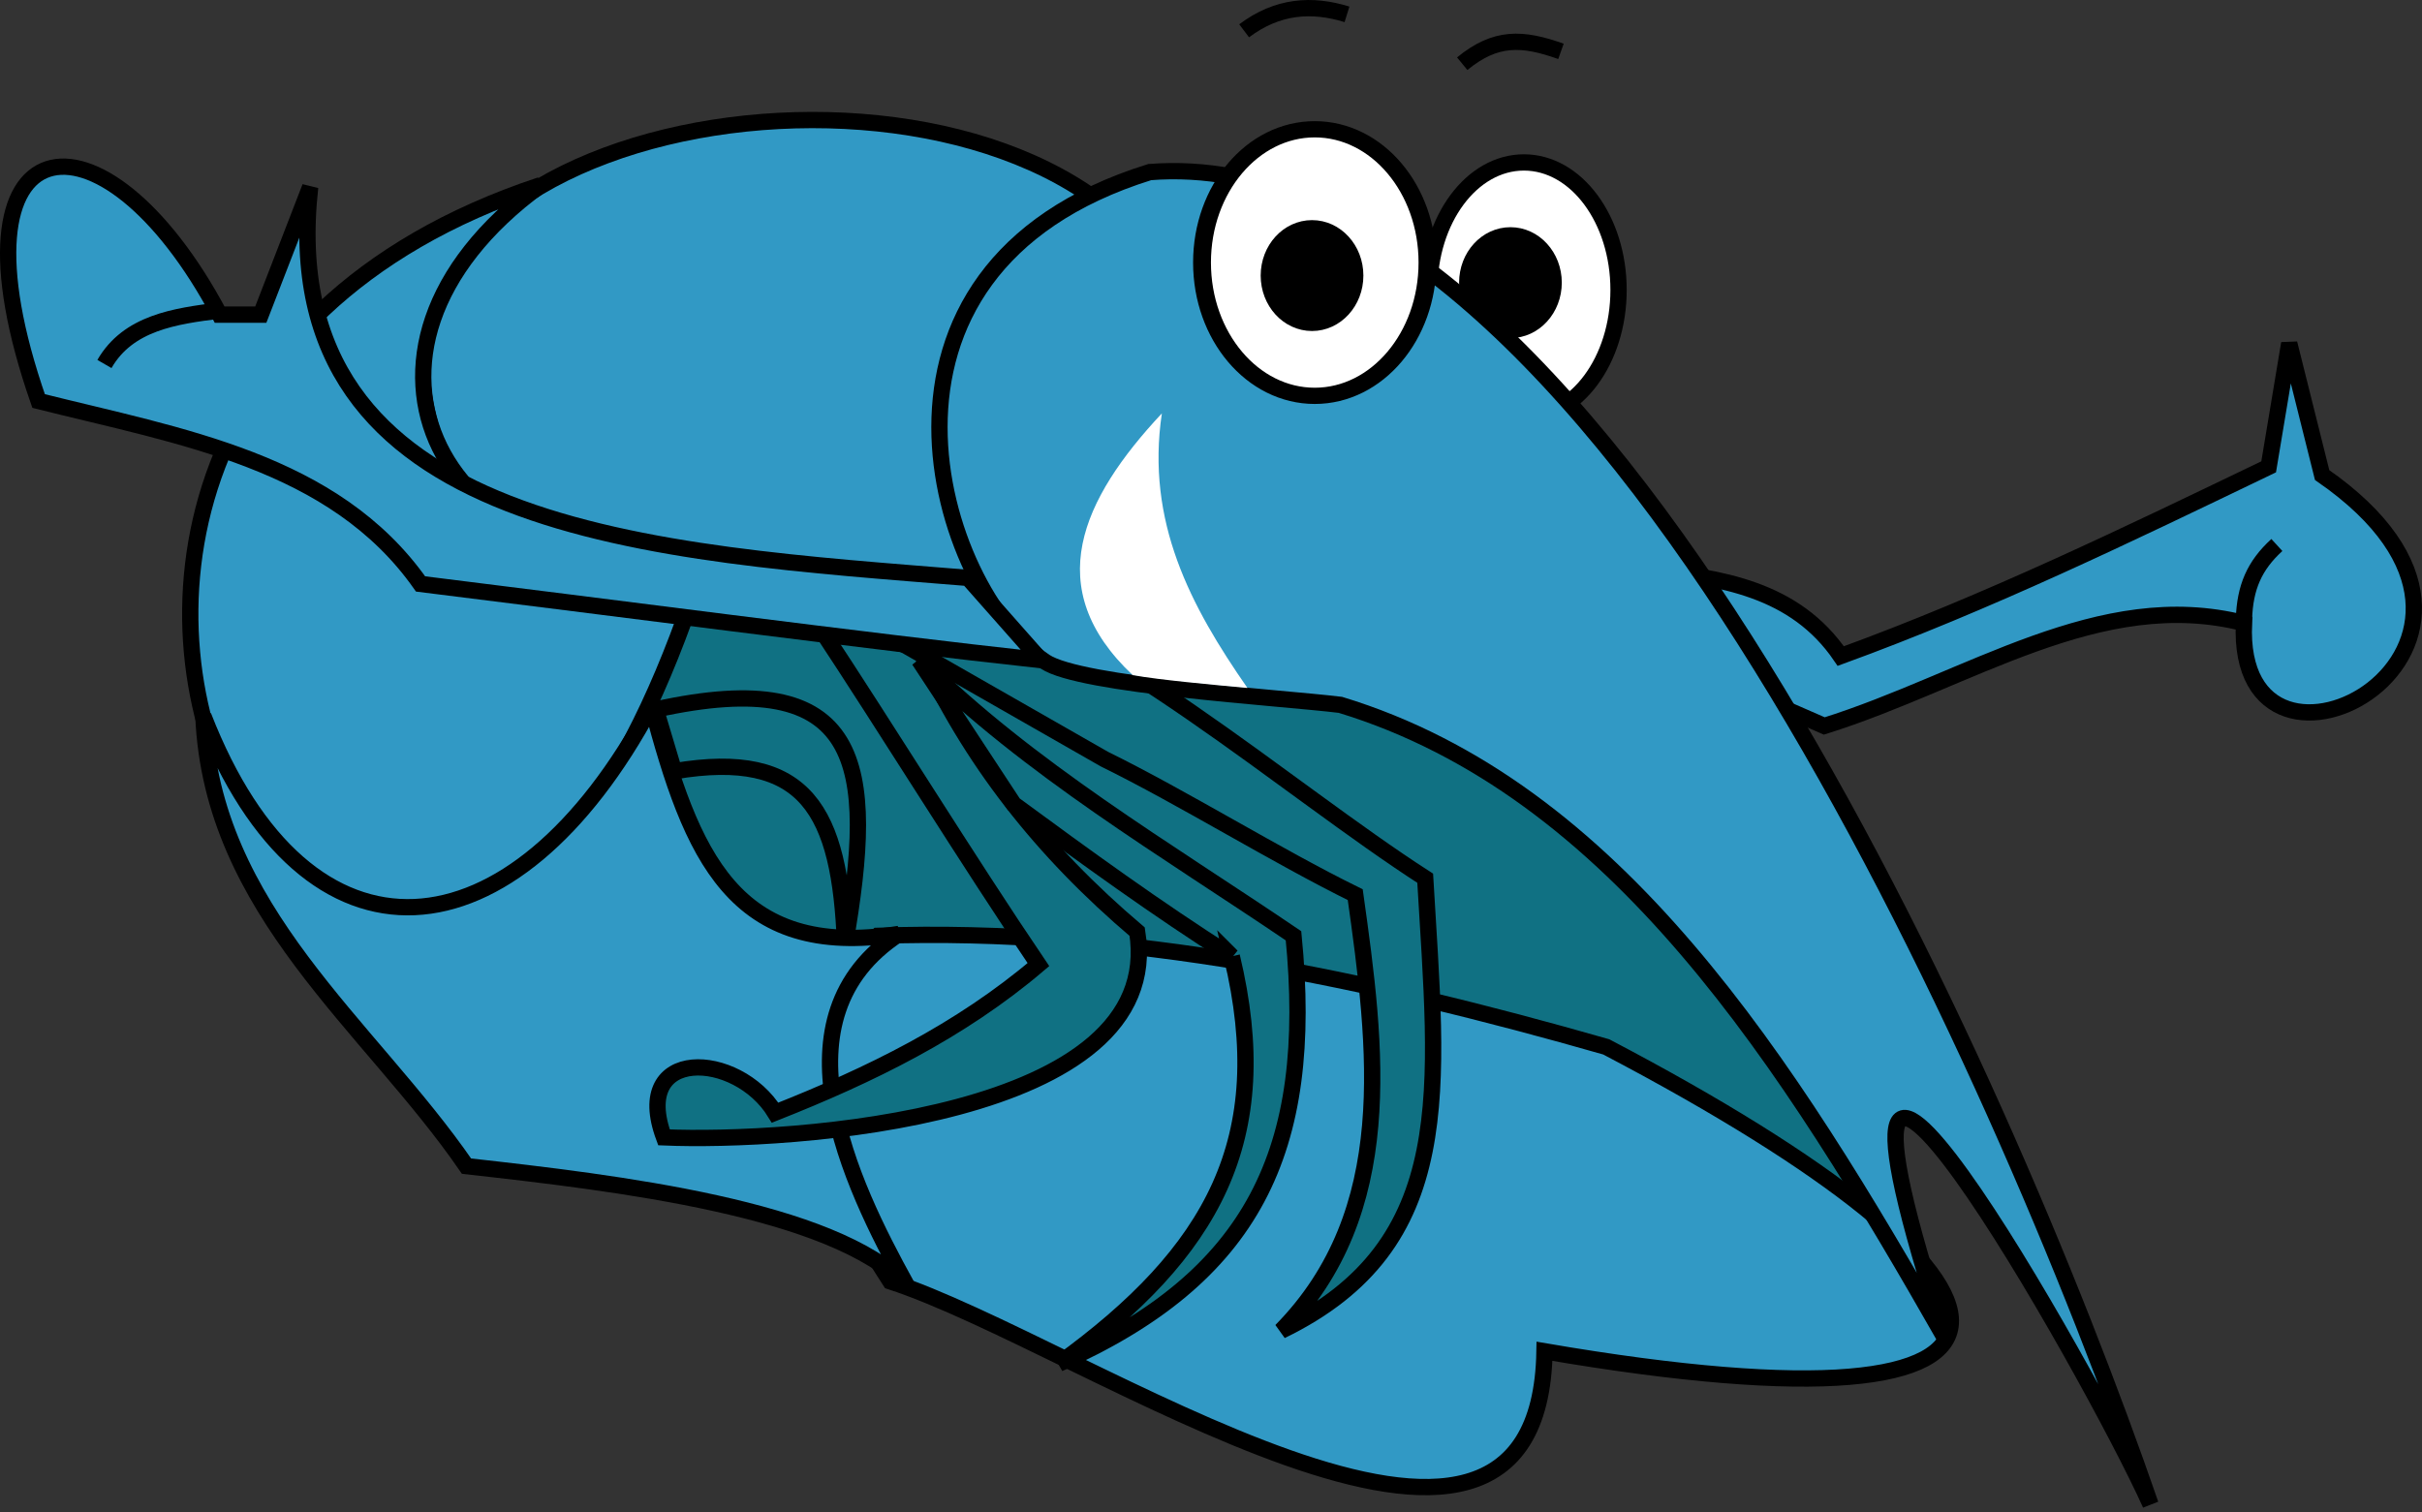 <?xml version="1.0" encoding="UTF-8" standalone="no"?>
<!-- Created with Inkscape (http://www.inkscape.org/) -->

<svg
   xmlns:dc="http://purl.org/dc/elements/1.1/"
   xmlns:cc="http://creativecommons.org/ns#"
   xmlns:rdf="http://www.w3.org/1999/02/22-rdf-syntax-ns#"
   xmlns:svg="http://www.w3.org/2000/svg"
   xmlns="http://www.w3.org/2000/svg"
   xmlns:sodipodi="http://sodipodi.sourceforge.net/DTD/sodipodi-0.dtd"
   xmlns:inkscape="http://www.inkscape.org/namespaces/inkscape"
   width="148.658"
   height="92.85"
   id="svg2"
   version="1.1"
   inkscape:version="0.47 r22583"
   sodipodi:docname="New document 1">
  <rect width="100%" height="100%" fill="#333333" stroke="none"/>
  <defs
     id="defs4">
    <inkscape:perspective
       sodipodi:type="inkscape:persp3d"
       inkscape:vp_x="0 : 526.18109 : 1"
       inkscape:vp_y="0 : 1000 : 0"
       inkscape:vp_z="744.09448 : 526.18109 : 1"
       inkscape:persp3d-origin="372.04724 : 350.78739 : 1"
       id="perspective10" />
    <inkscape:perspective
       id="perspective2884"
       inkscape:persp3d-origin="0.5 : 0.33333333 : 1"
       inkscape:vp_z="1 : 0.5 : 1"
       inkscape:vp_y="0 : 1000 : 0"
       inkscape:vp_x="0 : 0.5 : 1"
       sodipodi:type="inkscape:persp3d" />
    <inkscape:perspective
       id="perspective3710"
       inkscape:persp3d-origin="0.5 : 0.33333333 : 1"
       inkscape:vp_z="1 : 0.5 : 1"
       inkscape:vp_y="0 : 1000 : 0"
       inkscape:vp_x="0 : 0.5 : 1"
       sodipodi:type="inkscape:persp3d" />
  </defs>
  <sodipodi:namedview
     id="base"
     pagecolor="#ffffff"
     bordercolor="#666666"
     borderopacity="1.0"
     inkscape:pageopacity="0.0"
     inkscape:pageshadow="2"
     inkscape:zoom="2"
     inkscape:cx="163.99133"
     inkscape:cy="41.847425"
     inkscape:document-units="px"
     inkscape:current-layer="layer1"
     showgrid="false"
     inkscape:window-width="1024"
     inkscape:window-height="691"
     inkscape:window-x="0"
     inkscape:window-y="0"
     inkscape:window-maximized="1" />
  <g
     inkscape:label="Layer 1"
     inkscape:groupmode="layer"
     id="layer1"
     transform="translate(-141.577,-166.083)">
    <path
       style="fill:#107183;fill-opacity:1;stroke:none"
       d="m 184.025,197.117 -5.303,11.314 5.657,16.617 22.981,12.021 35.002,3.536 14.142,4.243 1.945,-2.033 -5.834,-17.059 -27.224,-20.86 -31.113,-8.485 -10.253,0.707 z"
       id="path3746"
       sodipodi:nodetypes="ccccccccccc" />
    <path
       style="fill:#3199c5;fill-opacity:1;stroke:#000000;stroke-width:1px;stroke-linecap:butt;stroke-linejoin:miter;stroke-opacity:1"
       d="m 195.465,223.532 c 15.167,-0.533 30.194,2.666 44.699,6.819 27.802,14.585 29.862,24.457 -3.788,18.688 -0.333,19.302 -28.249,-0.43 -40.154,-4.293 -5.733,-8.862 -6.921,-14.157 -0.758,-21.213 z"
       id="path2892"
       sodipodi:nodetypes="ccccc" />
    <path
       style="fill:#3199c5;fill-opacity:1;stroke:#000000;stroke-width:1px;stroke-linecap:butt;stroke-linejoin:miter;stroke-opacity:1"
       d="m 202.14,201.809 c -9.628,-0.225 -22.244,-2.486 -31.677,-4.288 -13.671,-21.601 23.018,-30.391 38.386,-19.193 -10.552,4.731 -8.842,14.851 -6.709,23.481 z"
       id="path2894"
       sodipodi:nodetypes="cccc" />
    <path
       style="fill:#3199c5;fill-opacity:1;stroke:#000000;stroke-width:1px;stroke-linecap:butt;stroke-linejoin:miter;stroke-opacity:1"
       d="m 174.756,177.45 c -45.479,15.077 -7.358,79.108 10.102,22.848 -15.872,2.154 -24.201,-12.546 -10.102,-22.848 z"
       id="path2896"
       sodipodi:nodetypes="ccc" />
    <path
       style="fill:#3199c5;fill-opacity:1;stroke:#000000;stroke-width:1px;stroke-linecap:butt;stroke-linejoin:miter;stroke-opacity:1"
       d="m 181.575,209.39 c 2.435,9.162 5.005,15.635 15.178,14.028 -7.838,5.118 -3.042,15.209 0.48,21.579 -4.559,-4.729 -17.709,-6.284 -27.022,-7.324 -5.978,-8.679 -15.644,-15.657 -16.15,-27.628 6.337,16.29 19.05,15.194 27.514,-0.657 z"
       id="path2898"
       sodipodi:nodetypes="cccccc" />
    <path
       style="fill:#3199c5;fill-opacity:1;stroke:#000000;stroke-width:1px;stroke-linecap:butt;stroke-linejoin:miter;stroke-opacity:1"
       d="m 242.437,201.056 c 4.805,0.461 9.324,1.198 12.122,5.303 9.005,-3.279 17.637,-7.467 26.264,-11.617 l 1.263,-7.576 2.02,8.081 c 15.252,10.566 -5.387,21.414 -4.798,9.091 -8.866,-2.251 -16.867,3.522 -25.759,6.313 l -9.525,-4.163 -1.586,-5.434 z"
       id="path2902"
       sodipodi:nodetypes="ccccccccc" />
    <path
       style="fill:#107183;fill-opacity:1;stroke:#000000;stroke-width:1px;stroke-linecap:butt;stroke-linejoin:miter;stroke-opacity:1"
       d="m 181.825,209.64 c 12.748,-2.808 13.547,3.311 11.619,14.397 -0.312,-8.156 -2.356,-11.983 -10.487,-10.607 l -1.133,-3.791 z"
       id="path2904"
       sodipodi:nodetypes="cccc" />
    <path
       style="fill:#107183;fill-opacity:1;stroke:#000000;stroke-width:1px;stroke-linecap:butt;stroke-linejoin:miter;stroke-opacity:1"
       d="m 191.809,204.482 c 4.25,6.426 9.184,14.439 13.504,20.818 -4.812,4.092 -10.345,6.788 -16.162,9.091 -2.348,-3.814 -8.889,-4.063 -6.819,1.515 7.656,0.322 30.886,-1.127 29.042,-12.627 -5.815,-4.931 -10.257,-10.523 -13.385,-17.425 l -6.181,-1.372 z"
       id="path2906"
       sodipodi:nodetypes="ccccccc" />
    <path
       style="fill:#107183;fill-opacity:1;stroke:#000000;stroke-width:1px;stroke-linecap:butt;stroke-linejoin:miter;stroke-opacity:1"
       d="m 217.183,224.795 c -4.598,-2.918 -9,-6.12 -13.385,-9.344 l -5.808,-8.839 c 6.822,6.727 15.1,11.575 22.981,16.92 1.306,13.207 -2.462,20.963 -14.395,26.264 9.478,-6.853 13.293,-13.785 10.607,-25.001 z"
       id="path2908"
       sodipodi:nodetypes="cccccc" />
    <path
       style="fill:#107183;fill-opacity:1;stroke:#000000;stroke-width:1px;stroke-linecap:butt;stroke-linejoin:miter;stroke-opacity:1"
       d="m 199.373,201.809 c 9.853,2.62 21.143,12.693 29.68,18.188 0.75,12.924 2.086,22.481 -8.839,27.779 7.185,-7.312 5.87,-17.352 4.546,-26.769 -4.798,-2.357 -10.596,-5.964 -15.395,-8.321 l -12.374,-7.071 2.383,-3.806 z"
       id="path2910"
       sodipodi:nodetypes="ccccccc" />
    <path
       style="fill:none;stroke:#000000;stroke-width:1px;stroke-linecap:butt;stroke-linejoin:miter;stroke-opacity:1"
       d="m 279.307,204.087 c 0.062,-1.944 0.638,-3.284 2.02,-4.546"
       id="path2916"
       sodipodi:nodetypes="cc" />
    <path
       sodipodi:type="arc"
       style="fill:#ffffff;stroke:#000000;stroke-opacity:1"
       id="path3692"
       sodipodi:cx="235.11301"
       sodipodi:cy="183.88353"
       sodipodi:rx="5.8083773"
       sodipodi:ry="7.8286824"
       d="m 240.921,183.884 c 0,4.324 -2.6,7.829 -5.808,7.829 -3.208,0 -5.808,-3.505 -5.808,-7.829 0,-4.324 2.6,-7.829 5.808,-7.829 3.208,0 5.808,3.505 5.808,7.828"
       sodipodi:start="0"
       sodipodi:end="6.2831341"
       sodipodi:open="true" />
    <path
       style="fill:none;stroke:#000000;stroke-width:1px;stroke-linecap:butt;stroke-linejoin:miter;stroke-opacity:1"
       d="m 217.94,167.974 c 2.056,-1.547 4.173,-1.674 6.313,-1.01"
       id="path3698"
       sodipodi:nodetypes="cc" />
    <path
       style="fill:none;stroke:#000000;stroke-width:1px;stroke-linecap:butt;stroke-linejoin:miter;stroke-opacity:1"
       d="m 231.325,169.994 c 2.062,-1.69 3.7,-1.598 6.061,-0.758"
       id="path3700"
       sodipodi:nodetypes="cc" />
    <path
       transform="translate(12.178,0.434)"
       sodipodi:type="arc"
       style="fill:#000000;stroke:#000000;stroke-opacity:1"
       id="path3694-4"
       sodipodi:cx="222.10728"
       sodipodi:cy="182.99965"
       sodipodi:rx="2.6516504"
       sodipodi:ry="2.9041886"
       d="m 224.759,183 c 0,1.604 -1.187,2.904 -2.652,2.904 -1.464,0 -2.652,-1.3 -2.652,-2.904 0,-1.604 1.187,-2.904 2.652,-2.904 1.464,0 2.652,1.3 2.652,2.904"
       sodipodi:start="0"
       sodipodi:end="6.2831341"
       sodipodi:open="true" />
    <path
       style="fill:#3199c5;fill-opacity:1;stroke:#000000;stroke-width:1px;stroke-linecap:butt;stroke-linejoin:miter;stroke-opacity:1"
       d="m 212.143,176.648 c 27.158,-2.134 52.413,55.652 61.429,81.786 -3.539,-7.903 -23.189,-42.593 -12.5,-10 -9.809,-17.223 -20.317,-33.93 -37.224,-39.08 -3.829,-0.466 -15.937,-1.184 -18.132,-2.652 -6.509,-4.354 -12.906,-24.03 6.427,-30.054 z"
       id="path2890"
       sodipodi:nodetypes="ccccsc" />
    <path
       style="fill:#3199c5;fill-opacity:1;stroke:#000000;stroke-width:1px;stroke-linecap:butt;stroke-linejoin:miter;stroke-opacity:1"
       d="m 200.995,201.561 c -19.047,-1.556 -42.761,-2.643 -40.381,-23.991 l -3.03,7.829 -2.525,0 c -7.208,-13.571 -17.163,-12.045 -11.112,5.303 8.68,2.178 18.138,3.688 23.443,11.229 10.602,1.305 27.451,3.521 38.07,4.681 l -4.464,-5.051 z"
       id="path2900"
       sodipodi:nodetypes="cccccccc" />
    <path
       style="fill:#ffffff;stroke:none"
       d="m 211.102,207.53 c -5.663,-5.329 -3.15,-10.789 1.788,-16.07 -0.988,6.646 1.752,11.823 5.253,16.858 -2.329,-0.217 -5.307,-0.484 -7.041,-0.788 z"
       id="path2912"
       sodipodi:nodetypes="cccc" />
    <path
       sodipodi:type="arc"
       style="fill:#ffffff;stroke:#000000;stroke-opacity:1"
       id="path2918"
       sodipodi:cx="223.74879"
       sodipodi:cy="181.48442"
       sodipodi:rx="6.3134532"
       sodipodi:ry="8.207489"
       d="m 230.062,181.484 c 0,4.533 -2.827,8.207 -6.313,8.207 -3.487,0 -6.313,-3.675 -6.313,-8.207 0,-4.533 2.827,-8.207 6.313,-8.207 3.487,0 6.313,3.674 6.313,8.207"
       sodipodi:start="0"
       sodipodi:end="6.2831341"
       sodipodi:open="true"
       transform="matrix(1.096,0,0,0.997,-22.955,1.262)" />
    <path
       sodipodi:type="arc"
       style="fill:#000000;stroke:#000000;stroke-opacity:1"
       id="path3694"
       sodipodi:cx="222.10728"
       sodipodi:cy="182.99965"
       sodipodi:rx="2.6516504"
       sodipodi:ry="2.9041886"
       d="m 224.759,183 c 0,1.604 -1.187,2.904 -2.652,2.904 -1.464,0 -2.652,-1.3 -2.652,-2.904 0,-1.604 1.187,-2.904 2.652,-2.904 1.464,0 2.652,1.3 2.652,2.904"
       sodipodi:start="0"
       sodipodi:end="6.2831341"
       sodipodi:open="true" />
    <path
       style="fill:none;stroke:#000000;stroke-width:1px;stroke-linecap:butt;stroke-linejoin:miter;stroke-opacity:1"
       d="m 147.987,188.429 c 1.461,-2.536 4.333,-2.939 7.071,-3.283"
       id="path2914"
       sodipodi:nodetypes="cc" />
  </g>
</svg>

